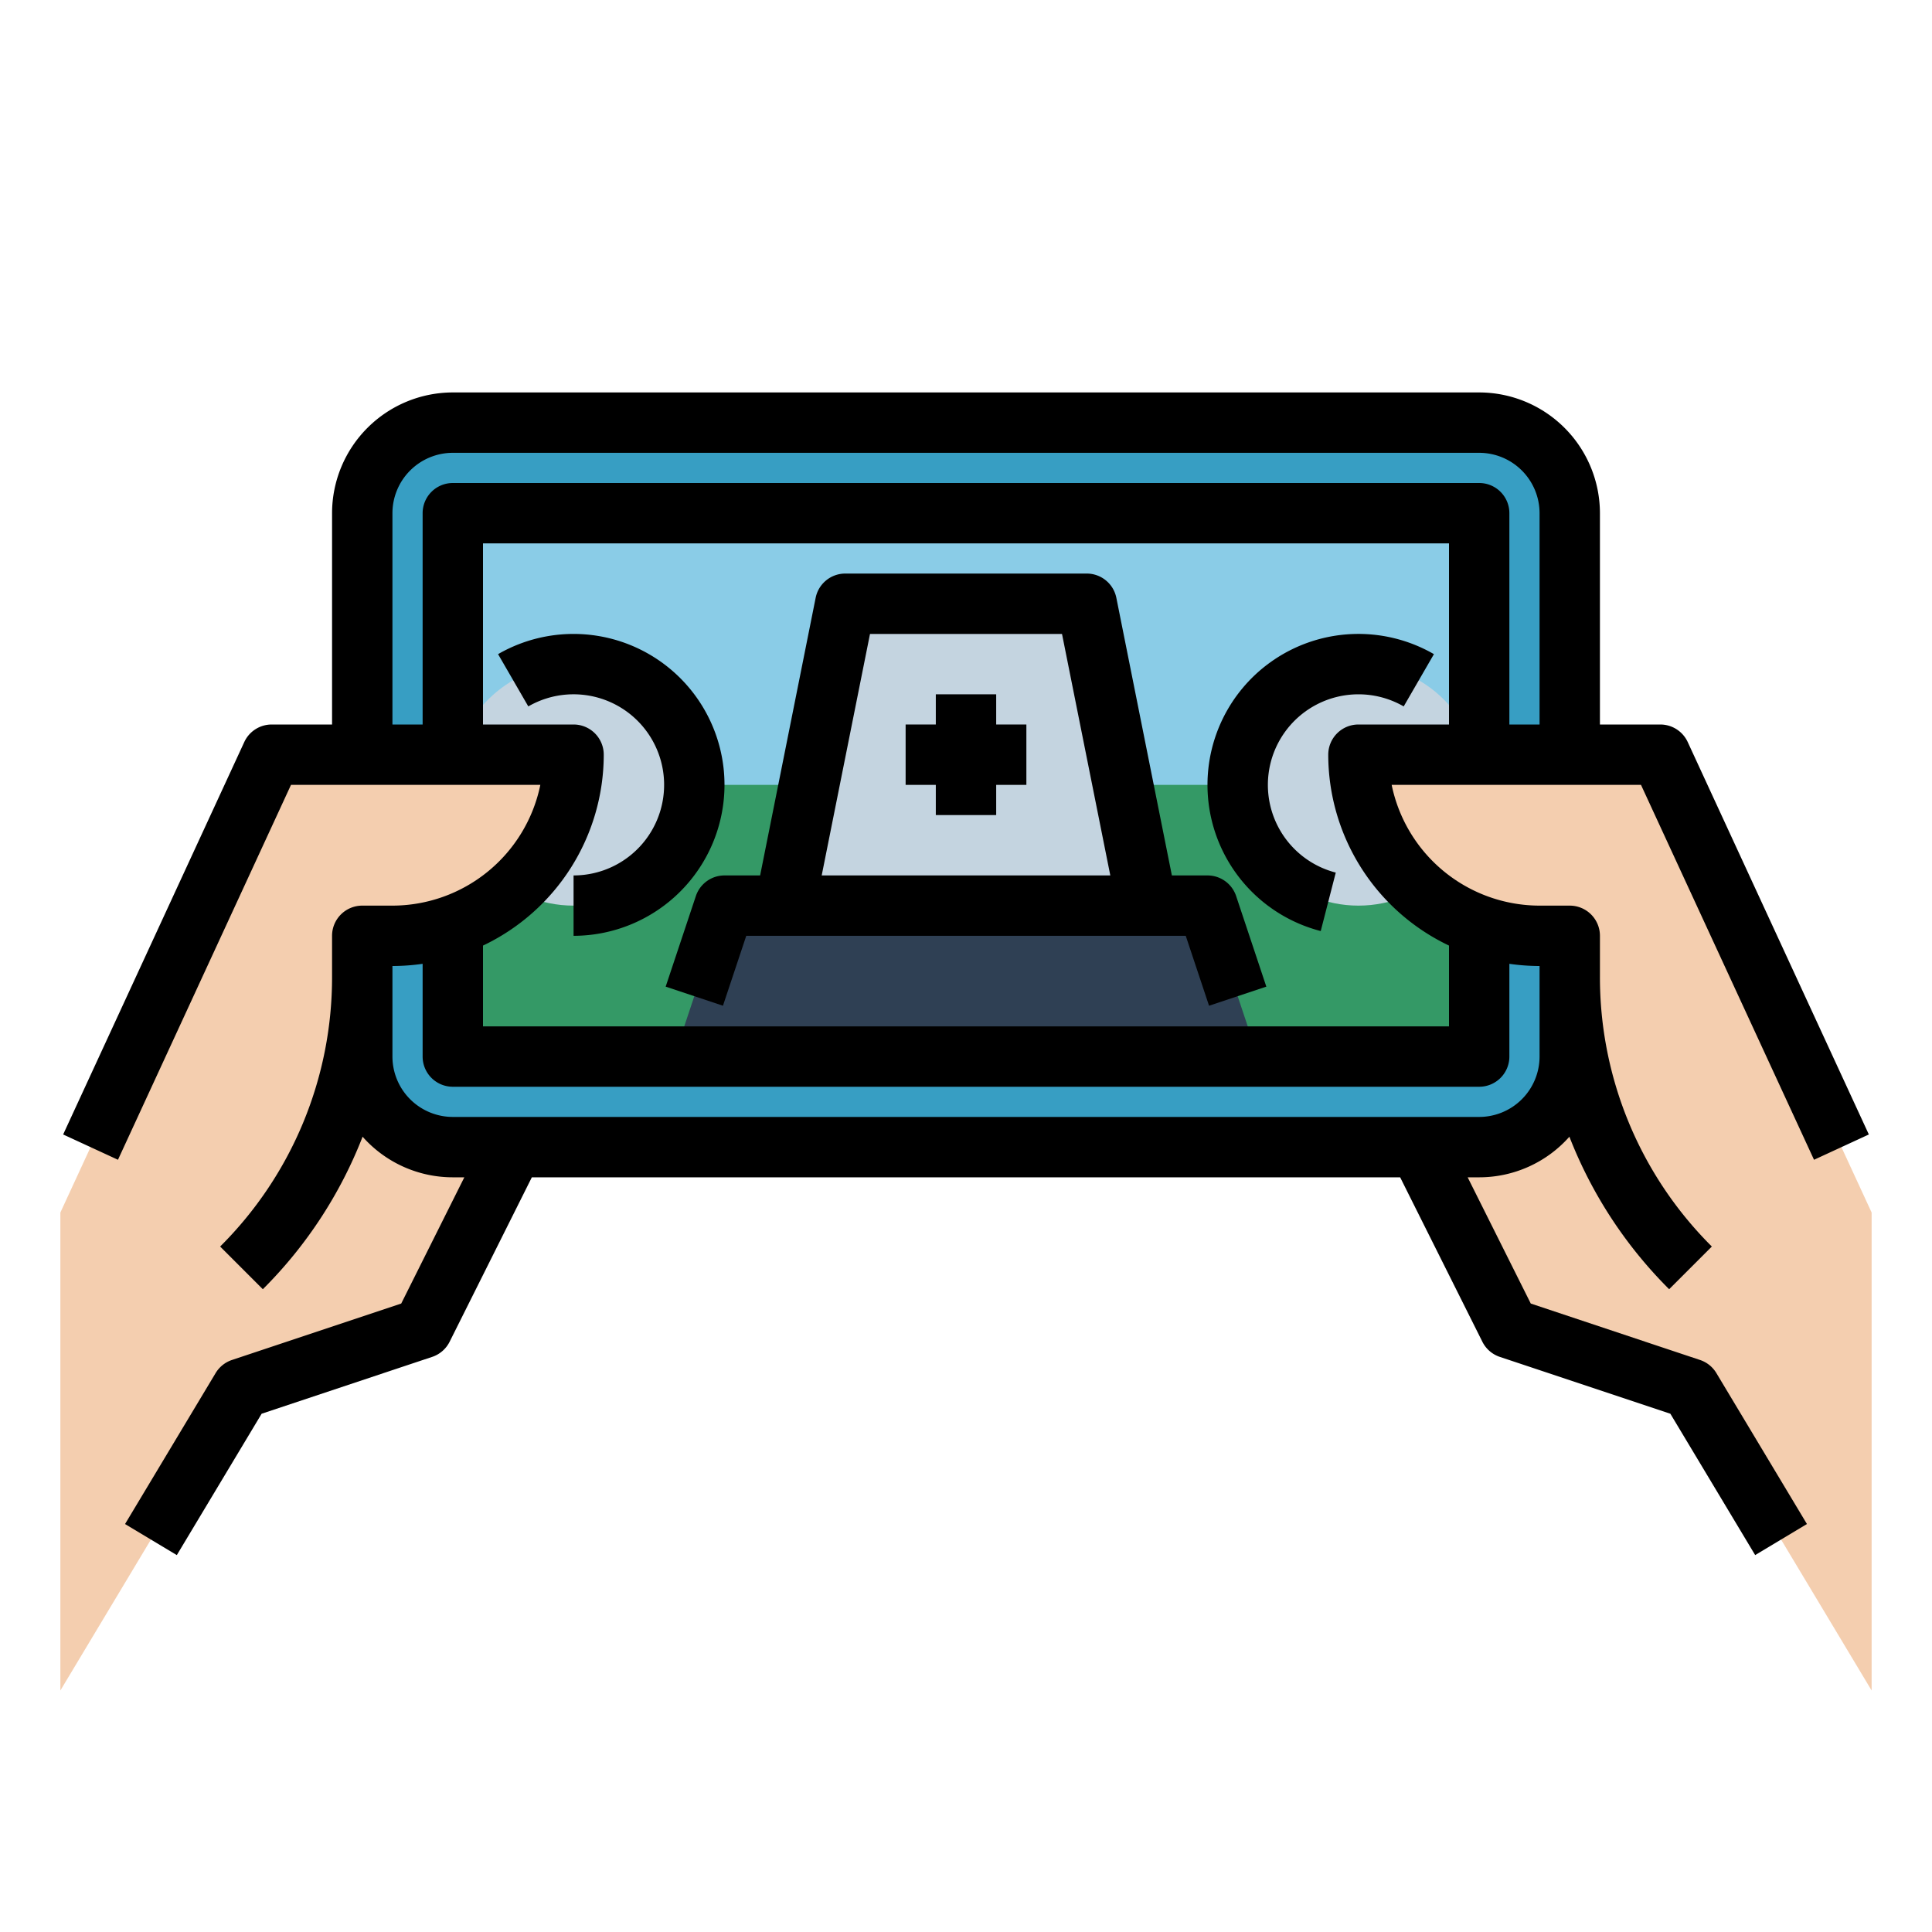 <svg height="512" viewBox="0 0 512 512" width="512" xmlns="http://www.w3.org/2000/svg"><g id="Fill_out_line" data-name="Fill out line"><path d="m16 321.33v126.67l48-80 48-16 24-48v-104h-64l-51.45 111.48z" fill="#f4ceaf"/><path d="m496 321.33v126.67l-48-80-48-16-24-48v-104h64l51.45 111.48z" fill="#f4ceaf"/><rect fill="#379ec3" height="192" rx="24" width="320" x="96" y="112"/><path d="m184 72h144v272h-144z" fill="#8acce7" transform="matrix(0 1 -1 0 464 -48)"/><path d="m120 208h272v72h-272z" fill="#349966"/><path d="m208 240 16-80h64l16 80z" fill="#c4d4e0"/><path d="m333.333 280-13.333-40h-128l-13.333 40z" fill="#2f4054"/><circle cx="152" cy="208" fill="#c4d4e0" r="32"/><circle cx="360" cy="208" fill="#c4d4e0" r="32"/><path d="m488 304-48-104h-80a48 48 0 0 0 48 48h8v10.745a109.255 109.255 0 0 0 32 77.255z" fill="#f4ceaf"/><path d="m24 304 48-104h80a48 48 0 0 1 -48 48h-8v10.745a109.255 109.255 0 0 1 -32 77.255z" fill="#f4ceaf"/><path d="m320 232h-9.441l-14.714-73.569a8 8 0 0 0 -7.845-6.431h-64a8 8 0 0 0 -7.845 6.431l-14.714 73.569h-9.441a8 8 0 0 0 -7.59 5.47l-8 24 15.18 5.061 6.176-18.53h116.469l6.176 18.53 15.18-5.061-8-24a8 8 0 0 0 -7.59-5.47zm-89.441-64h50.883l12.8 64h-76.483z"/><path d="m264 184h-16v8h-8v16h8v8h16v-8h8v-16h-8z"/><path d="m480.736 307.353 14.527-6.705-48-104a8.001 8.001 0 0 0 -7.264-4.647h-16v-56a32.037 32.037 0 0 0 -32-32h-272a32.037 32.037 0 0 0 -32 32v56h-16a8.001 8.001 0 0 0 -7.264 4.647l-48 104 14.527 6.705 45.855-99.353h66.077a40.07 40.07 0 0 1 -39.196 32h-8a8 8 0 0 0 -8 8v10.745a100.589 100.589 0 0 1 -29.657 71.598l11.314 11.314a116.964 116.964 0 0 0 26.437-40.417 31.924 31.924 0 0 0 23.906 10.76h3.056l-16.729 33.458-44.856 14.952a8.006 8.006 0 0 0 -4.33 3.474l-24 40 13.721 8.232 22.477-37.463 45.193-15.063a7.998 7.998 0 0 0 4.625-4.012l21.789-43.578h230.111l21.789 43.578a7.998 7.998 0 0 0 4.625 4.012l45.193 15.063 22.477 37.463 13.721-8.232-24-40a8.006 8.006 0 0 0 -4.33-3.474l-44.856-14.952-16.729-33.458h3.056a31.924 31.924 0 0 0 23.906-10.76 116.964 116.964 0 0 0 26.437 40.417l11.314-11.314a100.589 100.589 0 0 1 -29.657-71.598v-10.745a8 8 0 0 0 -8-8h-8a40.07 40.07 0 0 1 -39.196-32h66.077zm-376.736-171.353a16.018 16.018 0 0 1 16-16h272a16.018 16.018 0 0 1 16 16v56h-8v-56a8 8 0 0 0 -8-8h-272a8 8 0 0 0 -8 8v56h-8zm304 122.745v21.255a16.018 16.018 0 0 1 -16 16h-272a16.018 16.018 0 0 1 -16-16v-24a56.184 56.184 0 0 0 8-.581v24.581a8 8 0 0 0 8 8h272a8 8 0 0 0 8-8v-24.581a56.184 56.184 0 0 0 8 .581zm-24-8.159v21.414h-256v-21.414a56.066 56.066 0 0 0 32-50.586 8 8 0 0 0 -8-8h-24v-48h256v48h-24a8 8 0 0 0 -8 8 56.066 56.066 0 0 0 32 50.586z"/><path d="m360 184a23.976 23.976 0 0 1 11.994 3.206l8.012-13.85a40.006 40.006 0 1 0 -30 73.383l3.988-15.494a24.005 24.005 0 0 1 6.006-47.245z"/><path d="m192 208a40.008 40.008 0 0 0 -60.006-34.644l8.012 13.85a24.002 24.002 0 1 1 11.994 44.794v16a40.046 40.046 0 0 0 40-40z"/></g></svg>